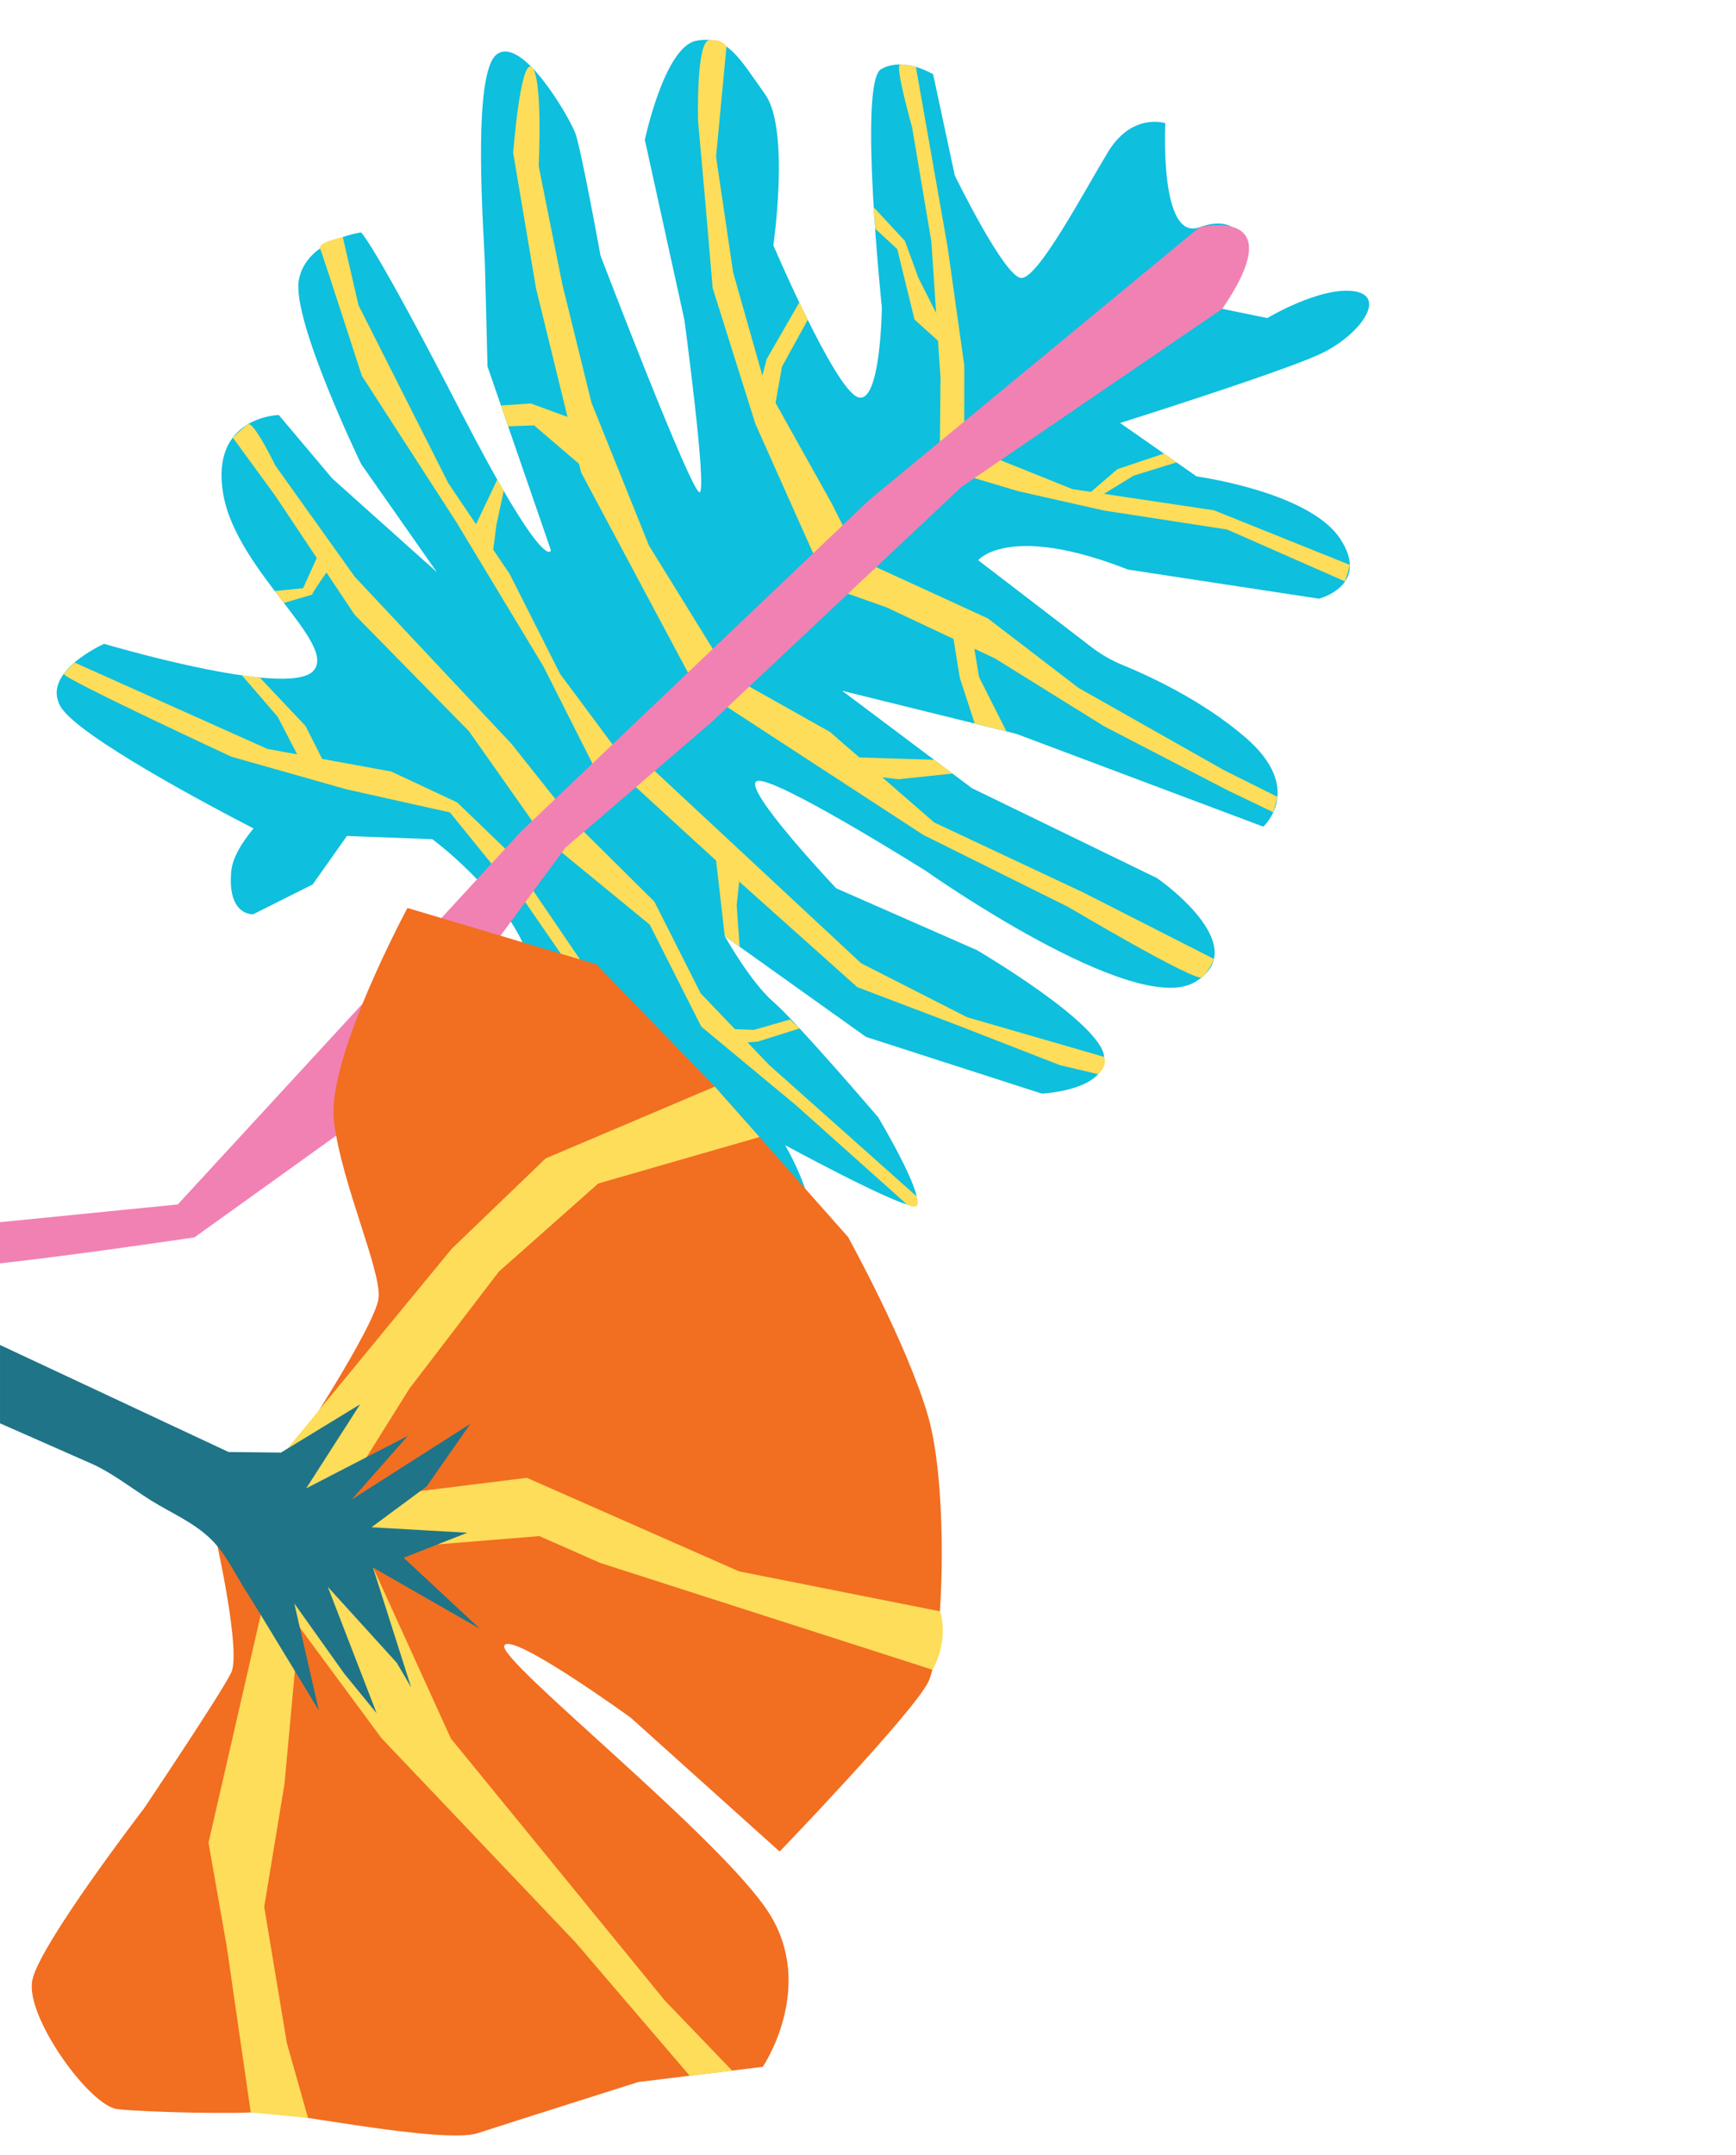 <?xml version="1.0" encoding="UTF-8"?>
<svg id="Layer_1" xmlns="http://www.w3.org/2000/svg" xmlns:xlink="http://www.w3.org/1999/xlink" version="1.1" viewBox="0 0 1450 1800">
  <!-- Generator: Adobe Illustrator 29.4.0, SVG Export Plug-In . SVG Version: 2.1.0 Build 152)  -->
  <defs>
    <style>
      .st0 {
        fill: none;
      }

      .st1 {
        fill: #fddd59;
      }

      .st2 {
        fill: #f181b3;
      }

      .st3, .st4 {
        isolation: isolate;
      }

      .st5 {
        fill: #f26e21;
      }

      .st6 {
        fill: #1f7488;
      }

      .st7 {
        fill: #0ebfde;
      }

      .st4 {
        fill: #f6eb3b;
        mix-blend-mode: multiply;
      }

      .st8 {
        fill: #f182a8;
      }

      .st9 {
        clip-path: url(#clippath);
      }
    </style>
    <clipPath id="clippath">
      <rect class="st0" x="6.75" y="-93.56" width="1886.81" height="1900.3" transform="translate(1806.75 -93.56) rotate(90)"/>
    </clipPath>
  </defs>
  <g class="st3">
    <g id="Layer_11" data-name="Layer_1">
      <path class="st8" d="M2870.12,813.42c15.17,5.5,28.87,42.85,34.04,50.12,12.19,17.14,5.66,40.69-1.52,59.84-18.42,49.1-40.08,97.82-64.08,145.42-33.21,65.88-70.95,129.61-111.07,189.14-9.93,14.74-23.11,26.76-35.1,39.88-2.09,9.95-4.26,19.88-6.49,29.79,61.99-53,118.11-111.17,180.16-160.49,44.09-35.04,91.17-65.62,145.49-86.65,11.2-4.34,23.53-7.99,35.82-6.83s52.01-2.83,54.14,7.57c5.16,25.16-36.5,52.67-58.47,64.16-51.1,26.72-108.92,47.19-161.53,72.93-.34.17-.67.34-1.01.5-76.61,37.72-152.84,100.6-208.82,168.46-5.6,22.37-11.43,44.65-17.47,66.84-.76,2.77-1.52,5.55-2.27,8.32,39.72-54.29,98.99-100.71,150.54-134.1,29.7-19.24,61.66-35.67,94.45-50.83,23.2-10.73,46.82-20.82,70.37-30.8,30.2-12.79,60.47-25.56,90.7-38.33,1.83-.77,3.73-1.56,5.74-1.51,7.79.19,10.18,11.3,8.78,18.98-5.93,32.49-30.43,59.7-57.88,73.58-28.39,14.36-58.91,23.06-90.55,32.28-3.62,1.06-7.33,2.17-11.07,3.31-91.22,27.87-216.89,82.02-271.69,165.82-11.16,39.71-23.01,79.44-36.5,117.84,34.86-54.3,83.99-96,143.15-123.02,19.75-9.02,40.16-16.7,59.95-24.77,42.76-17.44,85.64-34.76,128.54-52.06,33.15-13.37,66.32-26.72,99.44-40.11,6.12-2.47,13.22-2.39,19.05,1.04,14.08,8.29,8.16,26.64.19,38.45-20.06,29.75-48.97,55.1-80.95,67.88-5.64,2.25-11.38,4.28-17.21,6.14-41.82,13.31-87.96,17.29-131.68,25.6-93.61,17.81-173.24,65.93-234.61,138.91-.06.15-.11.29-.17.44-5.54,14.07-11.55,28.09-17.89,42.04,60.81-67.35,148.57-106.2,237.64-119.8,24.97-3.81,50.38-6.32,75.22-10.44,28.17-4.68,56.58-12.48,83.98-20.21,1.02-.29,2.06-.57,3.08-.85,25.56-7.19,51.43-14.2,77.15-21.3,42.89,17.54-9.18,72.41-27.12,84.74-8.52,5.86-17.94,11.12-27.87,15.76-26.02,12.16-55.69,19.91-82.82,21.92-49.44,3.65-101.47,7.03-150.9,13.2-83.46,10.43-155.58,36.05-215.7,93.17-13.2,25.6-27.11,50.89-41.1,75.74,15.19-18,31.07-35.01,48.1-49.93,33.73-29.55,72.13-51.35,115.66-63.86,31.21-8.96,65.55-16.43,98.17-21.92,34.46-5.8,86.47-10.65,117.65,12.2,15.96,11.69,42.78,38.2,29.69,52.85-7.29,8.15-18.37,11.58-29.12,13.59-13.81,2.58-27.97,3.41-42,3.99-69.39,2.88-139.63,3.86-206.96,16.46-53.4,9.99-107.61,32.28-149.6,68.93-16.85,29.11-34.31,58.04-52.12,86.73,64.95-59.55,140.81-101.32,227.2-124.38,40.16-10.72,108.7-31.6,137.65-15.47,18.76,10.45,1.57,56.61-16.5,67.99-20.12,12.68-53.93,12.44-77.78,11.72-104.18-3.14-219.68,33.66-300.08,107.06-4.61,7.24-9.24,14.46-13.87,21.66-6.31,9.79-12.69,19.56-19.06,29.34,35.62-32.54,77.89-57.82,121.89-74.25,62.47-23.33,128.14-34.81,195.48-39.63,15.53-1.11,33.43-.92,43.18,14.57,4.46,7.09,5.76,15.8,4.13,23.9-4.41,21.9-25.47,35.2-44.95,39.91-38.35,9.27-79.33,6.53-120.65,5.15-83.93-2.81-173.83,21.51-233.1,82.22-21.96,33.24-44.08,66.41-66.13,99.56-4.96,7.46-9.91,14.92-14.87,22.38-3.03,4.57-8.77,6.63-13.85,3.62-4.53-2.68-7.02-9.6-3.97-14.19,25.31-38.11,50.76-76.23,76.02-114.41,6.28-37.99,8.05-72.62-6.46-107.7-6.48-15.65-21.47-31.24-36.81-39.98-24.29-13.84-55.06-19.68-77.92-36.61-16.96-12.57-28.15-33.52-34.1-54.44-5.96-20.92-17.21-65.84-2.7-70.34,20.72-6.43,44.14.98,63.6,13.61,36.5,23.7,69.36,58.31,91.77,94.55,24.23,39.2,34.75,76.51,32.88,121.97-.57,13.88-3.22,29.08-7.22,43.98,8.41-12.82,16.84-25.64,25.15-38.5v-.03c14.38-66.82,1.09-140.2-37.32-198.21-8.33-12.57-17.88-24.53-29.52-34.04-12.48-10.21-27.08-17.37-41.26-24.58-41.68-21.18-83.26-43.6-123.9-66.85-9.56-5.47-19.24-11.24-26.97-18.91-12.66-12.55-19-29.02-25.02-44.86-7.8-20.54-15.41-43.25-5.87-63.16,1.38-2.89,3.24-5.78,6.15-7.29,2.3-1.19,4.98-1.38,7.57-1.44,21.23-.53,42.21,5.1,61.46,12.89,61.47,24.87,114.25,62.2,161.08,110.37,11.13,11.44,21.7,24.31,30.28,37.8,12.22,19.21,19.75,40.02,27.56,60.28,16.5,42.83,31.96,89.55,28.27,135.19-1.77,21.92-9.03,43.47-15.89,64.52-2.76,8.48-5.53,16.96-8.29,25.44,14.95-23.19,29.79-46.54,44.38-70.03,25.45-84.55,11.24-179.76-32.57-254.71-11.68-19.98-27.8-39.92-46.2-55.08-17.83-14.69-60.43-45.19-77.58-58.39-44.59-34.33-97.1-52.32-137.62-66.66-41.7-14.75-84.69-49.34-94.98-97.31-1.04-4.85-1.98-11.05-.76-16.61,3.26-14.86,21.14-14.57,33.64-12.38,38.96,6.83,157.48,30.74,220.05,81.32,36.13,29.21,62.75,71.57,87.53,110.85,24.55,38.9,44.78,79.1,60.57,122.19,9.84,26.83,13.57,59.2,15.06,87.62,2.42,46.29-2.93,93.48-14.37,138.47,9.07-14.82,18.03-29.69,26.84-44.6,12.13-44.38,13.34-93.09,12.97-137.99-.32-39.36-6.09-79.09-18.15-115.17-25.66-76.75-78.11-156.66-145.77-204.61-46.37-32.87-99.37-48.44-152.4-70.35-70.51-29.12-122.36-39.4-156.76-103.51-19.62-36.58-14.27-77.33-8.7-80.67,3.28-1.97,8.88-.31,13.91,1.34,92.4,30.32,201.31,57.51,275.68,126.23,81.23,75.07,143.1,174.51,178.73,277.33,34.49,99.51,31.96,188.86,11.82,288.01.03.01,0,0,.02,0,16.01-27.65,32.17-55.89,47.5-84.5,25.18-128.35-45.92-255.04-106.74-365.05-39.89-72.15-84.82-169.3-157.78-209.1-33.91-18.49-71.84-34.23-106.37-50.74-68.56-32.76-147.81-92.23-107.84-150.83,20.22-29.64,211.89,71.45,276.34,126.17,56.92,48.34,95.04,115.76,123.93,182.21,32.18,74.03,55.42,154.42,76.09,233.37,17.74,67.75,33.82,136.51,17.56,204.89,10.62-20.91,20.61-41.96,29.62-63.09-.78-62.28-7.4-124.05-15.88-185.83-10.38-75.62-23.14-151.23-47.93-223.23-23.72-68.89-65.6-135.99-125.36-179.76-36.77-26.93-167.33-94.6-185.85-142.16-6.89-17.69,12.31-71.67,58.17-64.42,51.24,8.1,113.59,93.29,152.8,128.79,88.46,80.09,144.94,187.9,171.47,305.39,22.15,98.08,25.83,201.67,14.85,303.2,17-49.08,30.94-100.53,44.59-150.95,4.1-15.15,8.16-30.35,12.17-45.58-14.49-169.61-59.36-331.09-172.75-457.42-28.1-31.3-68.18-69.19-69.97-113.04-.53-12.88,4.17-26.14,12.15-36.35,8.09-10.35,22.47-18.33,38.02-13.7,13.3,3.96,22.79,15.56,30.33,26.21,97.96,138.34,160.45,293.6,182.43,461.61,1.7,13.02,2.78,26.65,2.95,40.37,5.33-22.52,10.4-45.08,15.07-67.64,1.75-8.47,3.36-17.06,4.92-25.6.26-1.44,1.07-2.62,2.17-3.56-3.14-111.18-20.28-220.22-53.35-326.1-11.11-35.56-24.17-73.1-24.05-110.76.02-5.6.54-11.55,3.66-16.14,6.33-9.32,21.11-9.31,30.67-2.71,9.56,6.6,15.25,17.73,19.87,28.31,57.57,131.66,82.64,290.69,41.45,430.5,1.4,2.42,1.8,5.28,1.33,8.09-1.57,8.54-3.19,17.07-4.87,25.58,59.96-85.57,94.77-191.37,115.01-296.29,5.8-30.07,10.42-60.07,14.07-89.5,1.95-15.66,3.53-32.22,11.66-45.63,3.77-6.22,18.64-32.23,31.78-27.47h-.04Z"/>
      <path class="st4" d="M3184.7,1025c16.58,51.66,9.27,107.83-1.99,160.27-4.61,21.46-9.31,43.36-16.85,64.15-8.33,22.97-19.88,44.59-31.3,66.06-24.04,45.19-48.27,90.62-71.74,135.86-30.34,58.48-64.2,124.54-113.24,172.77,3.1-2.44,6.21-4.87,9.27-7.35,7.65-6.19,15.25-13,22.72-19.73,1.33-1.2,2.96-1.85,4.66-2.12,33.01-28.53,63-59.5,88.6-95.34,16.63-23.29,29.89-51.46,44.01-77.54,51.02-94.18,99.8-193.11,171.61-272.41,41.05-45.33,106.98-65.99,148.06-67.12,62.88-1.74,146.6,17.97,187.87,33.79,19.67,7.54,42.93,7.24,61.74,20.93,18.55,13.5,31.82,40.21,32.28,63.39.81,40.66-25.14,87.88-36.2,129.16-13.6,50.75-34.58,103.5-63.63,147.99-24.26,37.15-62.01,63.34-106.81,64.58-20.03.55-41.24-3.98-61.77-9.08-48.5-12.05-96.52-23.43-145.51-31.3-55.74-8.95-115.21-1.72-166.56,25.5-20.51,10.88-40.68,23.21-60.33,35.38-26.23,16.24-52.64,32.21-79.18,47.96-.7,2.55-2.14,4.92-4.2,6.78-11.1,9.36-22.42,18.37-33.84,27.21,107.66-58.57,231.64-107.57,337.98-86.36,37.7,7.52,74.38,22.49,110.2,30.38,94.64,20.84,195.31-3.56,288.41,27.9,21.69,7.33,44.64,18.77,55.81,42.86,10.72,23.12,7.98,54.78-1.91,82.19-9.88,27.41-25.91,51.1-41.57,72.6-24.68,33.88-49.22,63.97-73.28,89.58-16.68,17.76-33.34,33.58-51.94,41.61-18.31,7.9-38.09,8.25-56.79,5.75-32.86-4.4-67.47-13.6-97.96-37.24-64.88-50.32-118.17-130.56-188.55-169.92-24.2-13.53-56.39-17.29-85.75-15.74-111.71,5.91-228.2,14.7-343.3,13.35-10.16,5.56-20.38,11-30.67,16.27-26.84,13.73-54.5,26.35-82.7,38.03,17.95.56,35.58,1.99,51.89,3.6,105.97,10.4,216.66,12.35,324.92,5.89,30.4-1.81,62.76-6.92,86.84-2.31,73.11,14,126.08,55.38,178.69,110.43,19.96,20.89,44.08,50.23,51.32,79.76,7.87,32.07,14.1,82.96-26.17,106.25-27.18,15.72-63.72,15.35-96.88,31.85-29.06,14.46-56.26,41.54-89.99,55.09-81.44,32.73-189.43-13.16-249.31-55.13-99.25-69.55-175.37-193.27-285.67-258.63-25.26-14.97-52.89-26.16-81.53-28.66-63.56,19.22-127.73,37.13-189.71,59.69,52.48-10.01,106.68-10.9,164.31-.66,30.82,5.48,60.37,12.55,88.04,26.59,26.88,13.63,51.97,33.71,75.68,55.57,76.85,70.83,149.26,150.46,230.63,215.46,12.48,9.97,26.61,20.03,36.15,33.72,21.99,31.55,13.93,74.23-3.62,108.7s-42.65,66.23-48.25,101.22c-3.94,24.63,2.89,50.91-7.9,71.94-17.01,33.15-70.61,49.05-105.21,44.58-38.49-4.98-71.02-25.27-92.83-48.76-111.77-120.33-139.49-310.91-263.97-430.53-26.58-25.54-56.76-47.45-90.17-59.74-31.77-11.69-66.78-14.3-101.94-14.72-40.17-.48-81.12,1.64-121.31,5.22,1.14-.76,2.15-1.43,3.23-2.15-28.87,13.24-57.85,25.6-86.82,35.51-87.12,29.78-114.53,55.74-205.18,22.23-9.71-3.59-19.24-7.84-28.56-12.63-5.82-2.99-9.43-9.09-6.61-15.88,2.35-5.66,10.4-10.34,16.27-7.43,83.78,41.48,107.21,23.97,192.2-.41,47.6-13.66,94.8-34.04,140.96-56.07,34.06-16.25,68.67-33.64,103.14-49.92,31.75-30.59,58.41-67.85,78.83-103.37,25.14-43.73,43.61-89.35,61.56-137.56,5.79-15.53,11.63-31.83,9.91-47.03-3.3-29.01-32.32-43.12-58.9-50.37-41.08-11.2-92-19.76-122.56-49.28-36.21-34.98-34.59-98.27-2-139.92,23.39-29.9,69.61-50.2,103.47-59.68,33.71-9.43,81.41-19.48,117.01-11.24,82.91,19.18,141.34,111.22,155.86,191.16,14.29,78.69-17.88,167.72-72.34,227.24-14.13,15.44-29.87,29.79-45.84,43.87-32.9,29-65.87,57.45-100.32,84.26,48.07-17.45,96.97-32.83,146.34-47.74,4.47-1.35,8.94-2.76,13.41-4.14-3.41.74-6.94,1.52-10.72,2.35,57.8-38.18,102.71-101.11,122.07-166.67,22.67-76.77,5.48-151.59-28.24-216.12-19.02-36.41-48.3-71.49-72.88-105.94-23.21-32.53-45.37-80.76-45.57-121.71-.3-61.18,34.16-124.78,86.99-158.46,37.24-23.74,82.4-6.22,110.58,20.78,17.38,16.65,29.36,39.38,42.59,59.85,61.82,95.62,121.57,200.29,120.02,320.14-.72,55.15-17.75,110.42-44.79,158.53-33.47,59.56-86.8,119.59-147.37,160.84,23.33-9.34,46.32-19.22,68.74-29.88,26.3-12.5,52.51-25.99,78.25-40.49,27.92-33.79,55.14-68.48,74.19-107.26,25.83-52.57,41.26-111.51,37.93-169.89-2.29-40.15-14.13-83.27-26.91-120.29-20.11-58.23-46.17-115.8-82.76-161.6-27.07-33.88-63.37-67.09-88.53-103.25-19.98-28.73-36-87.05-1.83-112.62,20.46-15.31,56.89-5.04,86.75.6,42.79,8.08,88.86,14.28,133.68,2.56,22.92-5.99,44.73-16.41,68.96-18.12,65.59-4.62,136.09,47.42,156.09,109.73h.04Z"/>
    </g>
  </g>
  <g class="st9">
    <g>
      <path class="st7" d="M480.35,110.7c4.96,12.84,21.23,102.8,21.23,102.8,0,0,76.77,200.68,82.89,197.62,6.12-3.06-12.8-143.8-12.8-143.8l-33.06-150.54s16.28-77.13,42.62-82.66c26.35-5.54,36.84,15.25,57.81,44.61,20.96,29.36,6.89,126.09,6.89,126.09,0,0,50.4,118.1,70.08,126.63,19.67,8.54,20.57-74.69,20.57-74.69,0,0-19.7-187.9-.72-198.93,18.99-11.03,43.54,4.23,43.54,4.23l18.09,84.47s41.41,85.02,55.49,85.62c14.11.6,52.49-72.29,72.6-105.35,20.11-33.06,47.74-23.91,47.74-23.91,0,0-5.15,99.17,28.53,86.89,33.67-12.28,38.68,15.88,38.68,15.88l-19.65,52.25,37.63,7.72s44.41-26.63,72.63-22.38c28.21,4.26,4.08,37.62-29.58,52.93-33.66,15.34-165.98,57.09-165.98,57.09l63.92,44.62s93.88,12.77,119.78,51.91c25.91,39.13-17.61,50.2-17.61,50.2l-159.54-24.33c-99.49-39.07-125.11-7.82-125.11-7.82l94.78,72.68c7.97,6.1,16.63,11.08,25.92,14.88,21.91,8.97,67.19,29.74,103.06,60.94,49.24,42.8,14.38,74.03,14.38,74.03l-206.32-77.52-145.46-35.97,108.38,81.32,154.63,75.13s82.39,56.83,31.6,86.87c-50.78,30.03-224.67-92.87-224.67-92.87,0,0-126.12-79.37-140.83-75.08-14.72,4.29,65.95,89.6,65.95,89.6l117.4,51.57s104.46,61.1,106.41,89.25c1.95,28.14-52.03,30.65-52.03,30.65l-146.88-47.35-118.02-84.22s21.86,38.91,40.74,55.04c18.87,16.14,87.44,96.3,87.44,96.3,0,0,45.1,75.2,29.15,73.97-15.95-1.22-106.89-50.7-106.89-50.7,0,0,41.36,69.73,10.13,83.86-14.1,6.37-40.35-55.5-63.21-91.74-27.78-44.11-51.63-65.04-56.34-66.05-8.59-1.84-12.56,87.54-23.94,156.11-11.41,68.55-73.05-20.14-73.05-20.14l5.44-99.64-52.82,26.46-25.7-18.96,19.86-32.5,55.81-36.97-12.6-63.31c-21.04-50.78-78.22-92.63-78.22-92.63l-71.35-2.7-28.64,40.51-49.68,24.89s-21.88,1.52-18.25-36.14c1.07-11.03,8.54-23.45,18.57-35.55-30.1-15.51-147.39-77.07-161.39-102.13-16.04-28.75,36.6-52.05,36.6-52.05,0,0,151.63,45.12,174.24,23.08,22.6-22.06-63.47-83.19-74.75-148.05-11.26-64.86,46.36-66.15,46.36-66.15l44.76,53.1,87.34,78.19-63.24-90.26s-58.08-119.96-52.09-153.64c6-33.65,51.98-39.84,51.98-39.84,0,0,9.84,7.32,82.1,147.43,72.25,140.1,76.48,118.04,76.48,118.04l-52.99-153.59s-1.48-63.66-2.17-86.28c-.69-22.64-11.31-159.12,10.09-174.47,21.42-15.28,60.3,52.62,65.23,65.46Z"/>
      <path class="st1" d="M424.86,711.57l-43.04-41.48-55.08-25.77-103.33-18.83-161.11-72.18s-6.82,6.33-8.95,9.51c-2.14,3.15,139.92,69.15,139.92,69.15l96.22,27.26,86.32,19.26,40.07,49.45,8.98-16.36Z"/>
      <path class="st1" d="M487.31,1058.42l8.7-68.83,18.36-88.94-16.39-79.46-55.77-81.99-6.56,9.77,34.96,50.73,23,78.29.18,48.78-19.63,120.8s4.78,11.94,13.15,10.85Z"/>
      <path class="st1" d="M765.59,999.09l-123.19-109.7-57.17-59.83-38.65-76.56-66.25-65.69c-1.37-1.69-2.86-3.32-4.42-4.84l-48.83-61.43-130.73-139.31-66.33-92.88s-18.25-37.66-22.95-34.47c-4.71,3.18-12.62,11.08-12.62,11.08l35.27,48.31,66.49,99.64,95.52,97.31,62.88,89.26,88.11,72.23,42.99,85.15,79.1,65.65,92.8,82.96s12.74,7.09,7.97-6.86Z"/>
      <path class="st1" d="M922.27,882.68l-114.47-33.14-88.55-45.09-179.11-166.82-19.8,9.92,92.14,84.29,103.53,92.56,83.21,31.63,85.91,33.47,32.07,7.61s7.9-6.2,5.07-14.42Z"/>
      <path class="st1" d="M525.07,639.83l-57.21-76.98-42.13-83.44-51.16-75.68-75.14-148.83-13.09-56.87s-21.03,4.22-18.94,9.48c2.1,5.26,34.83,106.36,34.83,106.36l78.91,122.13,72.65,120.39,45.4,89.93,25.87-6.48Z"/>
      <path class="st1" d="M608.93,563.87l84.29,47.39,87.11,75.63,124.39,58.41,109.32,55.6s-4.66,11.38-10.3,15.32c-5.67,3.97-111.61-58.82-111.61-58.82l-120.96-60.13-177.89-115.98,15.66-17.42Z"/>
      <path class="st1" d="M608.93,563.87l-66.88-108.25-48.01-119.3-24.35-98.82-19.77-98.96s3.73-74.16-5.73-82.36c-9.46-8.21-15.56,71.46-15.56,71.46l19.1,113.3,37.65,153.63,99.41,186.23,24.14-16.92Z"/>
      <path class="st1" d="M701.29,493.34l39.46,14.03,90.55,42.65,91.17,56.69,103.66,53.7,37.46,17.96,3.44-12.88-44.96-22.43-121.25-68.57-75.7-58.04-106.69-48.95-17.15,25.83Z"/>
      <path class="st1" d="M718.43,467.5l-23.88-47.31-55.98-100.22-26.22-92.49-14.26-96.65,8.69-91.93s-2.89-6.12-14.19-5.48c-11.34.66-9.53,67.52-9.53,67.52l6.26,70.17,5.91,69.42,35.69,113.42,57.4,128.62,30.11-15.08Z"/>
      <path class="st1" d="M805.35,376.18l.04-71.14-13.88-98.68-26.51-150.48s-8.32-2.28-13.12-2.02c-4.82.27,9.93,52.38,9.93,52.38l16.09,95.43,7.66,114.01-.61,61.4,20.38-.9Z"/>
      <path class="st1" d="M793.06,393.1l57.57,17.16,71.4,16.1,102.9,15.86,98.59,43.39,4.07-13.78-113.65-45.67-118.18-17.66-81.39-32.73-21.3,17.34Z"/>
      <path class="st1" d="M914.45,417.08l32.41-19.83,35.92-11.13-10.55-7.36-38.92,13.06-26.56,22.85,7.7,2.41Z"/>
      <path class="st1" d="M781.95,261.43l-1.17-2.29-13.61-26.96-11.34-30.98-26.04-28.07,1.18,17.84,18.45,17.04,14.43,58.88,23.05,20.79-4.96-26.25Z"/>
      <path class="st1" d="M840.64,610.79l-22.9-45.36-7.69-46.84-16.07-.22,7.66,47.58,12.5,38.3,26.5,6.54Z"/>
      <path class="st1" d="M645.59,348.8l7.59-42.64,21.52-39.11-7.05-14.5-27.32,47.4-9.44,36.79,14.7,12.06Z"/>
      <path class="st1" d="M717.38,646.94l33.22,3.83,45.06-4.74-15.32-11.48-70.35-2.23,7.39,14.62Z"/>
      <path class="st1" d="M483.6,387.35l-37.52-32.09-21.64.77-6.01-17.4,24.88-1.7,41.03,15.02-.73,35.4Z"/>
      <path class="st1" d="M597.33,711.78l8.02,69.99,12.44,8.86-2.48-34.69,2.78-25.83-20.75-18.33Z"/>
      <path class="st1" d="M410.45,470.53l4.21-32.29,6.1-28.28-5.42-9.44-21.06,44.33,16.17,25.68Z"/>
      <path class="st1" d="M606.7,859.25l23.09.82,30.14-8.63,7.98,7.42-35.27,11.1-19.84,1.35-6.1-12.07Z"/>
      <path class="st1" d="M276.29,472.88s-17.61,25-15.45,23.92c2.16-1.08-23.71,6.76-23.71,6.76l-7.63-9.94,23.66-2.42,15.29-33.78,7.81,15.48.02-.02Z"/>
      <path class="st1" d="M500.06,876.54l-51.23,18.15-47.21,35.74-11.25,6.45-7.56-5.75,57.36-42.91,52.5-26.3,7.39,14.62Z"/>
      <path class="st1" d="M271.94,639.44l-16.73-33.13-38.16-40.42-14.93-1.83,29.8,34.54,19.96,38.51,20.05,2.34Z"/>
      <path class="st2" d="M1020.95,257.87l-217.87,148.74-209,196.68-121.95,104.78-161.09,218.67-148.62,106.65s-222.49,33.26-228.96,25.01c-6.49-8.24,20.11-33.06,20.11-33.06l194.93-19.46,286.75-311.5,290.59-276.65,276.04-227.96s78.59-19,19.09,68.1Z"/>
    </g>
    <g>
      <path class="st5" d="M180.92,1287.99s20.52,91.56,12.2,108.88c-8.31,17.33-72.82,113.4-72.82,113.4,0,0-86.97,113.14-93.3,143.37-6.32,30.2,47.86,105.11,70.98,107.79,23.13,2.7,105.01,4.32,117.24,2.2,12.23-2.12,154.14,27.47,183.56,17.93,29.42-9.54,134.39-42.77,134.39-42.77l103.93-12.68s44.67-65.82,5.41-128.11c-39.26-62.31-226.39-210.82-221.32-223.58,5.08-12.77,105.61,60.07,105.61,60.07l124.4,111.84s111.51-115.82,124.19-141.74c12.67-25.91,17.2-161.91-.25-222.09-17.44-60.2-66.83-149.47-66.83-149.47l-111.35-125.6-98.87-102.09-157.75-47.05s-68,126.01-61.41,178.43c6.61,52.41,39.39,123.85,37.32,146.96-2.07,23.1-73.48,131.09-73.48,131.09l-52.33,9.92-9.51,63.3Z"/>
      <path class="st1" d="M276.41,1264.53l65.6-104.87,74.7-97.7,83-73.58,134.68-38.79-37.34-42.1-141.27,59.94-78.56,75.54-160.5,195.24,59.68,26.32Z"/>
      <path class="st1" d="M778.89,1394.49l-277.52-89.2-50.87-22.43-130.33,10.65-26.19-41.18,146.08-18.15,56.98,25.12,120.25,53.01,167.93,33.39s8.09,22.37-6.31,48.78Z"/>
      <path class="st1" d="M250.85,1346.09l-13.23,143.7-16.94,102.7,18.93,113.82,17.65,62.46-47.82-4.57-20-138.25-15.29-87.01,54.08-235.87,22.61,43.01Z"/>
      <path class="st1" d="M311.68,1309.2l64.93,142.73,178.75,218.9,56.22,58.48-35.46,4.32-95.46-111.49-162.12-170.61-111.11-150.53,104.25,8.21Z"/>
      <path class="st6" d="M340.62,1199.17l-46.78,53.09,99-63.13-36.45,52.22-46.11,34.14,79.99,4.57-53.11,20.91,63.74,59.34-89.38-51.2,31.88,100.07-12-20.5-57.63-63.49,40.84,105.67-27.11-33.2-41.68-58.54,20.48,89.31c-11.06-18.18-22.08-36.36-33.14-54.53-9.33-15.36-18.58-30.8-28.2-45.93-9.18-14.39-16.2-30.15-28.48-42.24-14.56-14.38-33.44-22.07-50.35-32.65-16.2-10.15-32.62-23.17-49.98-30.83l-192.5-84.88-143.55-18.3-15.07-57.64,255.99,52.92,209.88,98.28,43.84.47,66.06-40.32-45.05,70.21,84.87-43.83Z"/>
    </g>
  </g>
</svg>